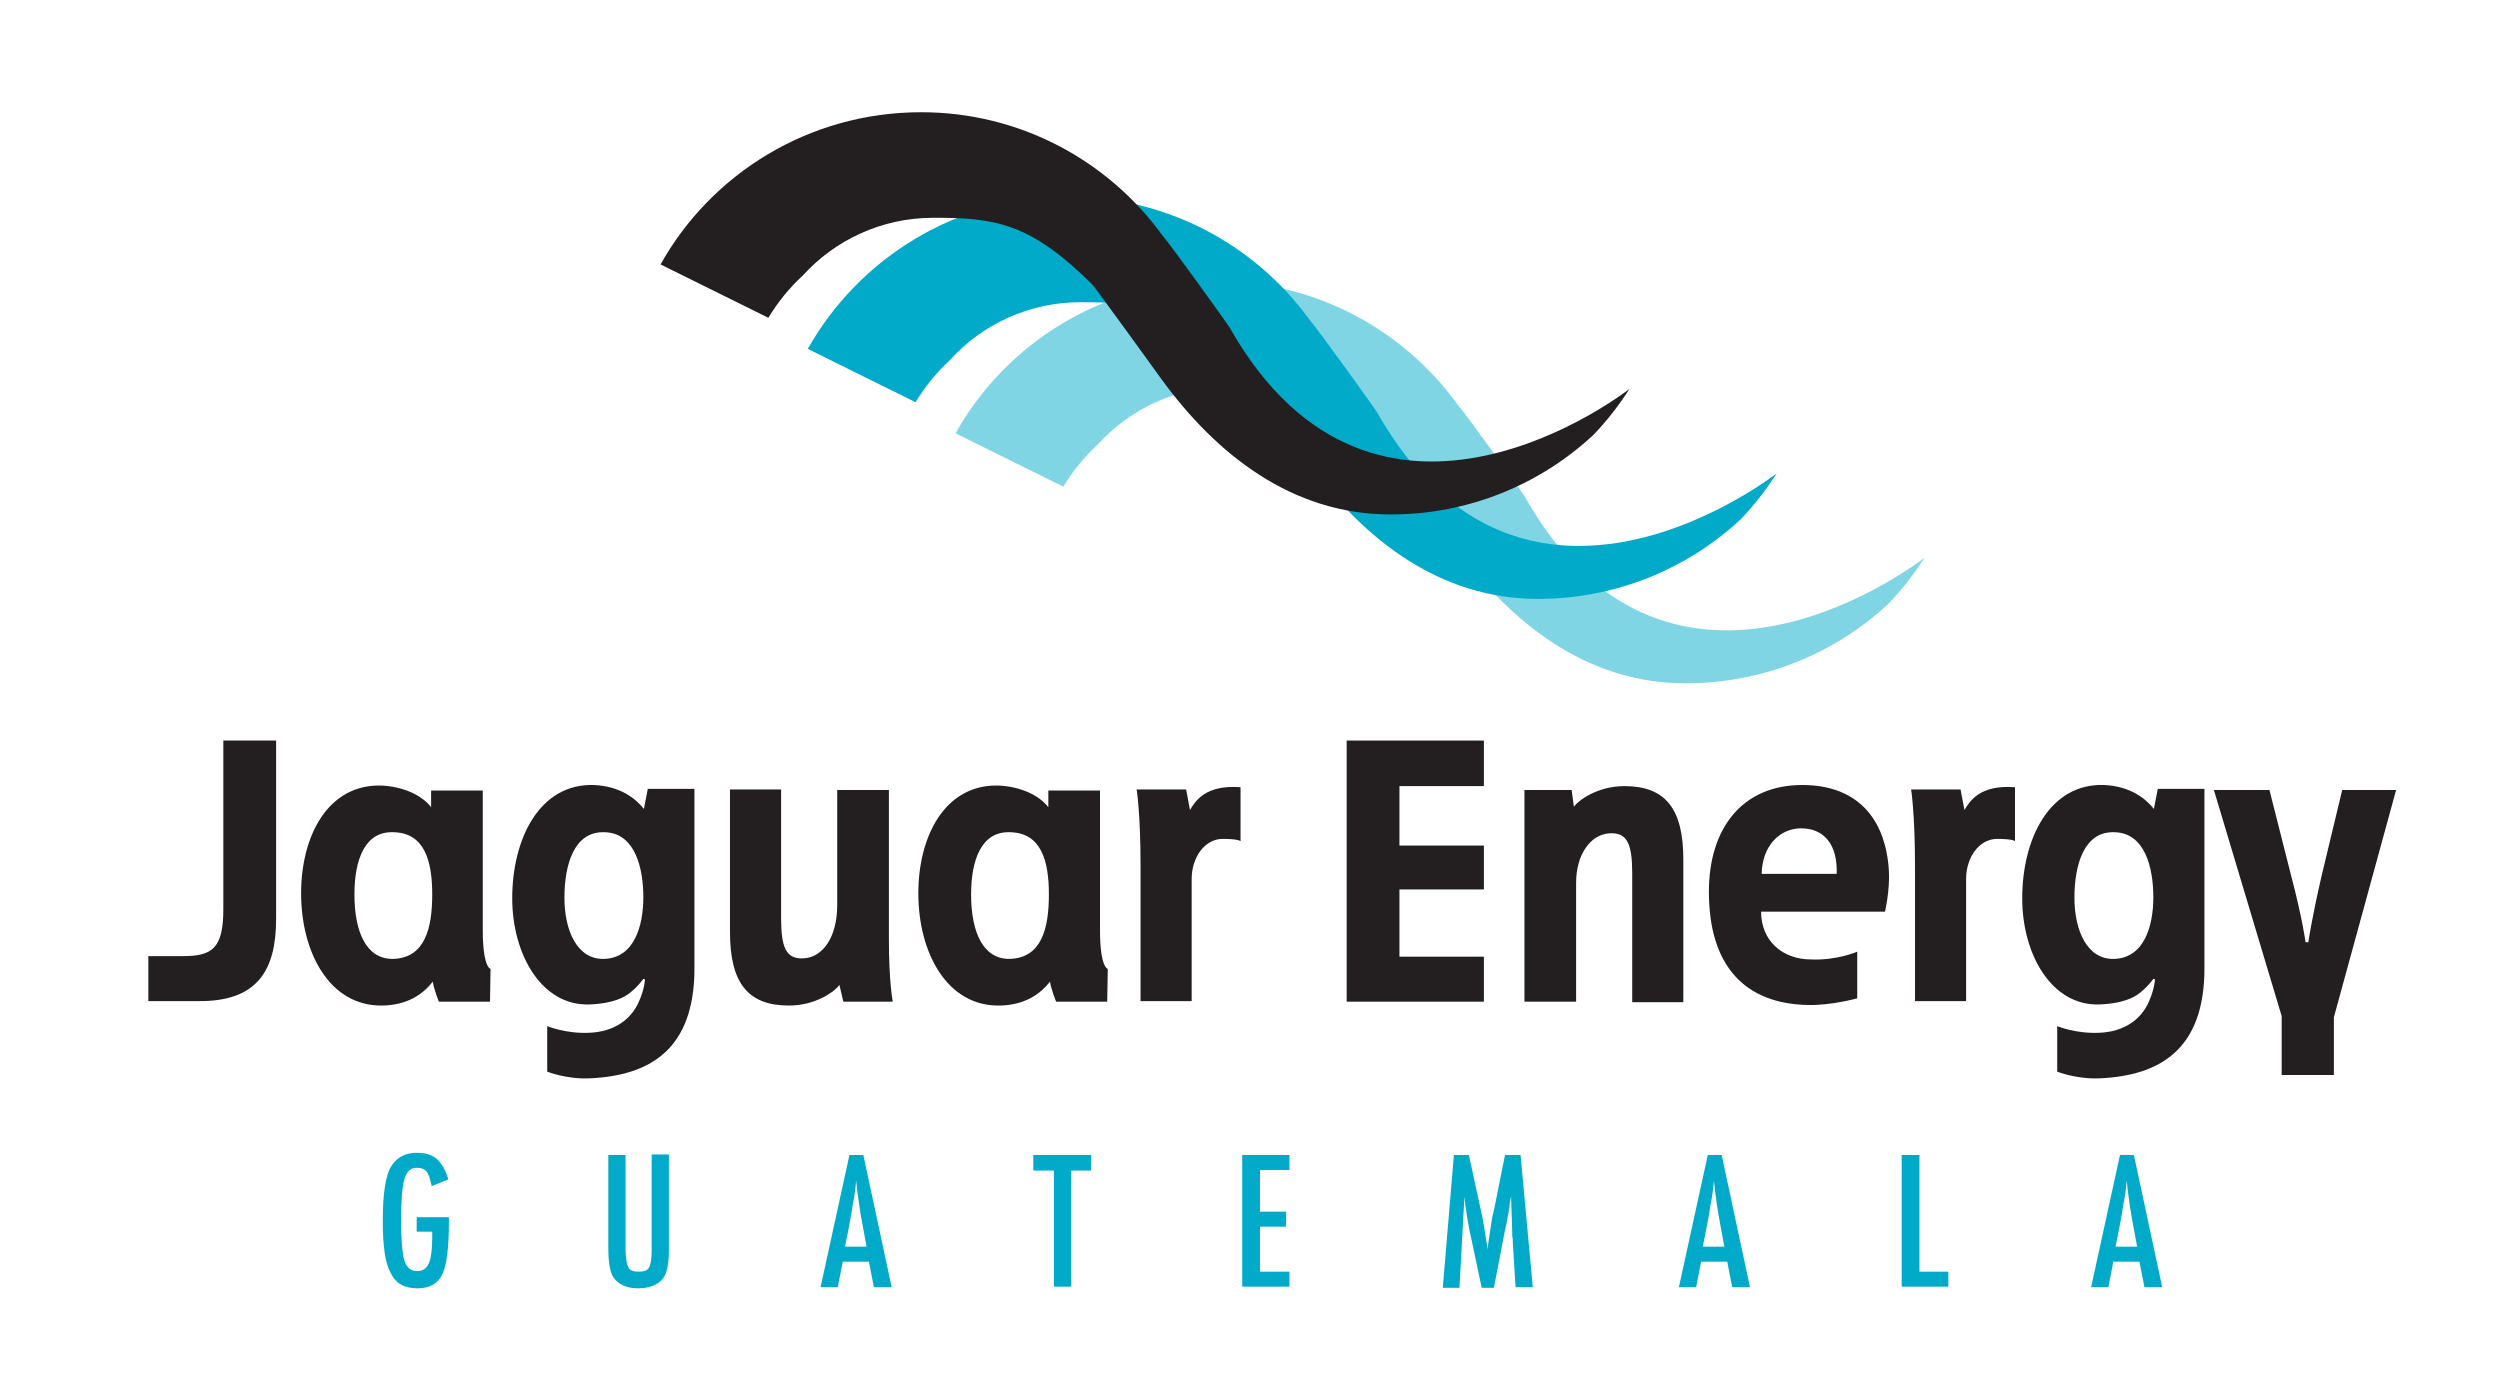 <?xml version="1.0" encoding="utf-8"?>
<!-- Generator: Adobe Illustrator 19.0.0, SVG Export Plug-In . SVG Version: 6.00 Build 0)  -->
<svg version="1.1" id="Capa_1" xmlns="http://www.w3.org/2000/svg" xmlns:xlink="http://www.w3.org/1999/xlink" x="0px" y="0px"
	 viewBox="0 0 450 250" style="enable-background:new 0 0 450 250;" xml:space="preserve">
<style type="text/css">
	.st0{fill:#80D5E4;}
	.st1{fill:#00AAC8;}
	.st2{fill:#231F20;}
	.st3{fill-rule:evenodd;clip-rule:evenodd;fill:#231F20;}
	.st4{fill-rule:evenodd;clip-rule:evenodd;fill:#00AAC8;}
</style>
<g id="XMLID_2_">
	<path id="XMLID_42_" class="st0" d="M218.9,50.6c17.8,0,33.6,8.7,43.3,22c2.1,2.5,11.9,16.2,12.2,16.7c26.5,46.9,72,11.1,72,11.1
		c-1.9,3-4.1,5.8-6.5,8.3c-9.6,8.9-22.4,14.3-36.5,14.3c-17.9,0-31.5-11-41.2-24.3c0,0-12.2-16.9-12.5-17.1
		c-11.3-11.2-17.6-12-28.6-12c-9.3,0-17.7,4-23.5,10.4c-2.4,2.2-4.5,4.8-6.2,7.6l-19.4-9.6C181.1,61.7,198.7,50.6,218.9,50.6z"/>
	<path id="XMLID_41_" class="st1" d="M192.3,35.4c17.8,0,33.6,8.7,43.3,22c2.1,2.5,11.9,16.2,12.2,16.7c26.5,46.9,72,11.1,72,11.1
		c-1.9,3-4.1,5.8-6.5,8.3c-9.6,8.9-22.4,14.3-36.5,14.3c-17.9,0-31.5-11-41.2-24.3c0,0-12.2-16.9-12.5-17.1
		c-11.3-11.3-17.6-12-28.6-12c-9.3,0-17.7,4-23.5,10.4c-2.4,2.2-4.5,4.8-6.2,7.6l-19.4-9.6C154.6,46.5,172.1,35.4,192.3,35.4z"/>
	<path id="XMLID_40_" class="st2" d="M165.8,20.2c17.8,0,33.6,8.7,43.3,22c2.1,2.5,11.9,16.2,12.2,16.7c26.5,46.9,72,11.1,72,11.1
		c-1.9,3-4.1,5.8-6.5,8.3c-9.6,8.9-22.4,14.3-36.5,14.3c-17.9,0-31.5-11-41.2-24.3c0,0-12.2-16.9-12.5-17.1
		c-11.3-11.2-17.6-12-28.6-12c-9.3,0-17.7,4-23.5,10.4c-2.4,2.2-4.5,4.8-6.2,7.6l-19.4-9.6C128,31.3,145.6,20.2,165.8,20.2z"/>
	<path id="XMLID_39_" class="st3" d="M49.7,165.4v-32.1h-9.5v30.4c0,7.1-2.1,8.4-7.3,8.4h-6.2v8.1h9
		C46.3,180.3,49.7,174.7,49.7,165.4z"/>
	<path id="XMLID_36_" class="st3" d="M77.8,161c0,6.1-1.3,11.4-7,11.6c-4.9,0.1-7-4.9-7-11.6c0-6.3,1.9-11.4,7-11.2
		C76.4,149.9,77.8,154.9,77.8,161z M88.2,180.3l0.1-5.9c0,0-1.4-0.2-1.4-7v-25.1h-9.3v3c-1.6-2.1-4.9-3.7-8.9-3.9
		c-9.7-0.3-14.5,9.1-14.5,19.4c0,10.6,5.1,20.4,14.7,20.2c4.4-0.1,7.2-2,9-4.3c0.2,1.4,1.1,3.6,1.1,3.6H88.2z"/>
	<path id="XMLID_33_" class="st3" d="M115.8,161.5c0,5.1-1.6,10.9-7,11.1c-4.9,0.2-7.2-5.1-7.2-11c0-5.9,1.7-12,7.2-11.8
		C114.3,149.9,115.8,156.2,115.8,161.5z M124.9,142h-8.3l-0.7,3.6c-1.6-2-4.4-4.1-9-4.3c-9.8-0.3-14.7,9.7-14.7,20.4
		c0,10.1,5.3,19.4,13.9,19.1c2.9-0.1,5.3-0.7,6.9-1.8c1.7-1.2,2.8-2.8,2.8-2.8l0.3,0.1c0,0-0.1,1.8-1.1,4c-1.4,3.2-4.4,5.4-8.9,5.6
		c-4.3,0.2-7.6-1.2-7.6-1.2v8.2c0,0,3.5,1.4,7.7,1.2c10.8-0.5,18.8-5.2,18.8-19.8V142z"/>
	<path id="XMLID_32_" class="st3" d="M131.4,142.2v25.6c0,9.1,3.2,13.2,10.6,13.2c4.9,0,8.3-2.6,9.1-3.7l0.7,3h8.9
		c0,0-0.7-3.5-0.7-11.2v-26.9h-9.3v20.7c0,5.8-2.6,9.4-6,9.6c-3.2,0.2-4.1-1.9-4.1-7.2v-23.2H131.4z"/>
	<path id="XMLID_29_" class="st3" d="M188.8,161c0,6.1-1.3,11.4-7,11.6c-4.9,0.1-7-4.9-7-11.6c0-6.3,1.9-11.4,7-11.2
		C187.4,149.9,188.8,154.9,188.8,161z M199.3,180.3l0.1-5.9c0,0-1.4-0.2-1.4-7v-25.1h-9.3v3c-1.6-2.1-4.9-3.7-8.9-3.9
		c-9.7-0.3-14.5,9.1-14.5,19.4c0,10.6,5.1,20.4,14.7,20.2c4.4-0.1,7.2-2,9-4.3c0.2,1.4,1.1,3.6,1.1,3.6H199.3z"/>
	<path id="XMLID_28_" class="st3" d="M214.5,180.3v-22.1c0-3.8,2.3-7.2,5.6-7.2c2.8,0,3.2,0.4,3.2,0.4v-9.7
		c-6.4-0.5-8.2,2.6-9.1,4.1l-0.7-3.7h-8.9c0,0,0.7,4.3,0.7,13.8v24.3H214.5z"/>
	<polygon id="XMLID_27_" class="st3" points="242.4,180.3 267.1,180.3 267.1,172.2 251.9,172.2 251.9,160.1 267.1,160.1 
		267.1,152.2 251.9,152.2 251.9,141.5 267.1,141.5 267.1,133.3 242.4,133.3 	"/>
	<path id="XMLID_26_" class="st3" d="M303,180.3v-25.6c0-9.1-3.2-13.2-10.6-13.2c-4.9,0-8.3,2.6-9.1,3.7l-0.4-3h-8.5v38.1h9.3v-21.4
		c0-5.1,2.6-8.7,6-8.9c3.2-0.2,4.1,1.9,4.1,7.2v23.2H303z"/>
	<path id="XMLID_23_" class="st3" d="M324.2,149.1c4.1,0,6.6,2.9,6.4,8.2h-13.5C317.2,152.2,320.4,149.1,324.2,149.1z M317,164.1
		h22.3c0,0,0.9-3.8,0.7-7.4c-0.6-9.5-5.8-15.4-15.6-15.4c-10.8,0-16.8,7.8-16.8,19.2c0,13.3,6.4,20.2,17.9,20.4
		c4.1,0.1,8.8-1.2,8.8-1.2v-8.4c0,0-3.6,1.6-8.3,1.4C320.9,172.7,317,169.4,317,164.1z"/>
	<path id="XMLID_22_" class="st3" d="M353.9,180.3v-22.1c0-3.8,2.3-7.2,5.6-7.2c2.8,0,3.2,0.4,3.2,0.4v-9.7
		c-6.4-0.5-8.2,2.6-9.1,4.1l-0.7-3.7H344c0,0,0.7,4.3,0.7,13.8v24.3H353.9z"/>
	<path id="XMLID_19_" class="st3" d="M387.6,161.5c0,5.1-1.6,10.9-7,11.1c-4.9,0.2-7.2-5.1-7.2-11c0-5.9,1.7-12,7.2-11.8
		C386.1,149.9,387.6,156.2,387.6,161.5z M396.7,142h-8.3l-0.7,3.6c-1.6-2-4.4-4.1-9-4.3c-9.8-0.3-14.7,9.7-14.7,20.4
		c0,10.1,5.3,19.4,13.9,19.1c2.9-0.1,5.3-0.7,6.9-1.8c1.7-1.2,2.8-2.8,2.8-2.8l0.3,0.1c0,0-0.1,1.8-1.1,4c-1.4,3.2-4.4,5.4-8.9,5.6
		c-4.3,0.2-7.6-1.2-7.6-1.2v8.2c0,0,3.5,1.4,7.7,1.2c10.8-0.5,18.8-5.2,18.8-19.8V142z"/>
	<path id="XMLID_18_" class="st3" d="M431.3,142.2h-9.7l-3.7,15.4c-1.8,7.8-2.4,12-2.4,12h-0.5c0,0-0.5-4-2.6-12l-3.9-15.4h-10
		l12.2,40.7v10.6h9.4v-10.4L431.3,142.2z"/>
	<path id="XMLID_17_" class="st4" d="M75,219.1h5.8v0.9c0,4.6-0.4,7.8-1.2,9.4c-0.8,1.7-2.3,2.5-4.5,2.5c-2.3,0-3.9-0.9-4.8-2.8
		c-1-1.8-1.4-5-1.4-9.3c0-5,0.5-8.3,1.6-10c1-1.5,2.5-2.3,4.5-2.3c1.6,0,2.8,0.4,3.6,1.1c0.9,0.8,1.6,2,2.1,3.7l-3,1.2
		c-0.1-0.6-0.3-1.1-0.4-1.6c-0.2-0.4-0.3-0.8-0.5-1c-0.4-0.5-1-0.7-1.8-0.7c-1.1,0-1.8,0.7-2.2,2c-0.4,1.4-0.6,3.8-0.6,7.4
		c0,3.6,0.2,6,0.6,7.3c0.4,1.3,1.2,1.9,2.3,1.9c1,0,1.7-0.5,2.1-1.4c0.4-1,0.6-2.5,0.6-4.6v-0.6v-0.5H75V219.1z"/>
	<path id="XMLID_16_" class="st4" d="M109.5,207.9h3.1v16.8c0,1.7,0.2,2.9,0.5,3.4c0.3,0.6,0.9,0.8,1.9,0.8c0.9,0,1.5-0.2,1.8-0.7
		c0.3-0.5,0.5-1.5,0.5-3.1v-17.3h3.1v17.3c0,2.6-0.4,4.3-1.2,5.2c-0.9,1-2.4,1.6-4.3,1.6c-2.1,0-3.6-0.7-4.5-2
		c-0.6-0.9-0.9-2.7-0.9-5.3V207.9z"/>
	<path id="XMLID_13_" class="st4" d="M156,224.5l-0.7-3.8c-0.5-2.6-0.9-5.3-1.2-8.2c-0.1,1.4-0.3,2.9-0.6,4.3
		c-0.2,1.5-0.5,3-0.8,4.6l-0.6,3H156z M152.9,207.9h2.5l5.1,23.8h-3.2l-0.9-4.6h-4.7l-0.9,4.6h-3.1L152.9,207.9z"/>
	<polygon id="XMLID_12_" class="st4" points="186,207.9 196.4,207.9 196.4,210.7 192.8,210.7 192.8,231.6 189.7,231.6 189.7,210.7 
		186,210.7 	"/>
	<polygon id="XMLID_11_" class="st4" points="223.6,207.9 232.1,207.9 232.1,210.6 226.8,210.6 226.8,218.1 231.5,218.1 
		231.5,220.8 226.8,220.8 226.8,228.9 232.1,228.9 232.1,231.6 223.6,231.6 	"/>
	<path id="XMLID_10_" class="st4" d="M261.7,207.9h2.7l2.1,9.7c0.3,1.2,0.5,2.4,0.7,3.6c0.2,1.2,0.4,2.5,0.6,3.8c0-0.2,0-0.3,0-0.4
		c0-0.1,0-0.2,0-0.2l0.4-2.7l0.4-2.6l0.4-1.7l1.9-9.5h2.8l2.2,23.8h-3.1l-0.5-8.1c0-0.4,0-0.8-0.1-1.1c0-0.3,0-0.5,0-0.7l-0.1-3.2
		l-0.1-2.9c0,0,0-0.1,0-0.1c0-0.1,0-0.2,0-0.3l-0.1,0.5c-0.1,0.6-0.2,1.1-0.2,1.5c-0.1,0.4-0.1,0.8-0.2,1.1l-0.4,2.2l-0.2,0.8
		l-2,10.4h-2.2l-1.9-9c-0.3-1.2-0.5-2.4-0.7-3.6c-0.2-1.2-0.4-2.5-0.5-3.8l-0.9,16.4h-3L261.7,207.9z"/>
	<path id="XMLID_7_" class="st4" d="M310.4,224.5l-0.7-3.8c-0.5-2.6-0.9-5.3-1.2-8.2c-0.1,1.4-0.3,2.9-0.6,4.3
		c-0.2,1.5-0.5,3-0.8,4.6l-0.6,3H310.4z M307.4,207.9h2.5l5.1,23.8h-3.2l-0.9-4.6h-4.7l-0.9,4.6h-3.1L307.4,207.9z"/>
	<polygon id="XMLID_6_" class="st4" points="342.3,207.9 345.5,207.9 345.5,228.9 350.7,228.9 350.7,231.6 342.3,231.6 	"/>
	<path id="XMLID_3_" class="st4" d="M384.7,224.5l-0.7-3.8c-0.5-2.6-0.9-5.3-1.2-8.2c-0.1,1.4-0.3,2.9-0.6,4.3
		c-0.2,1.5-0.5,3-0.8,4.6l-0.6,3H384.7z M381.6,207.9h2.5l5.1,23.8H386l-0.9-4.6h-4.7l-0.9,4.6h-3.1L381.6,207.9z"/>
</g>
</svg>
